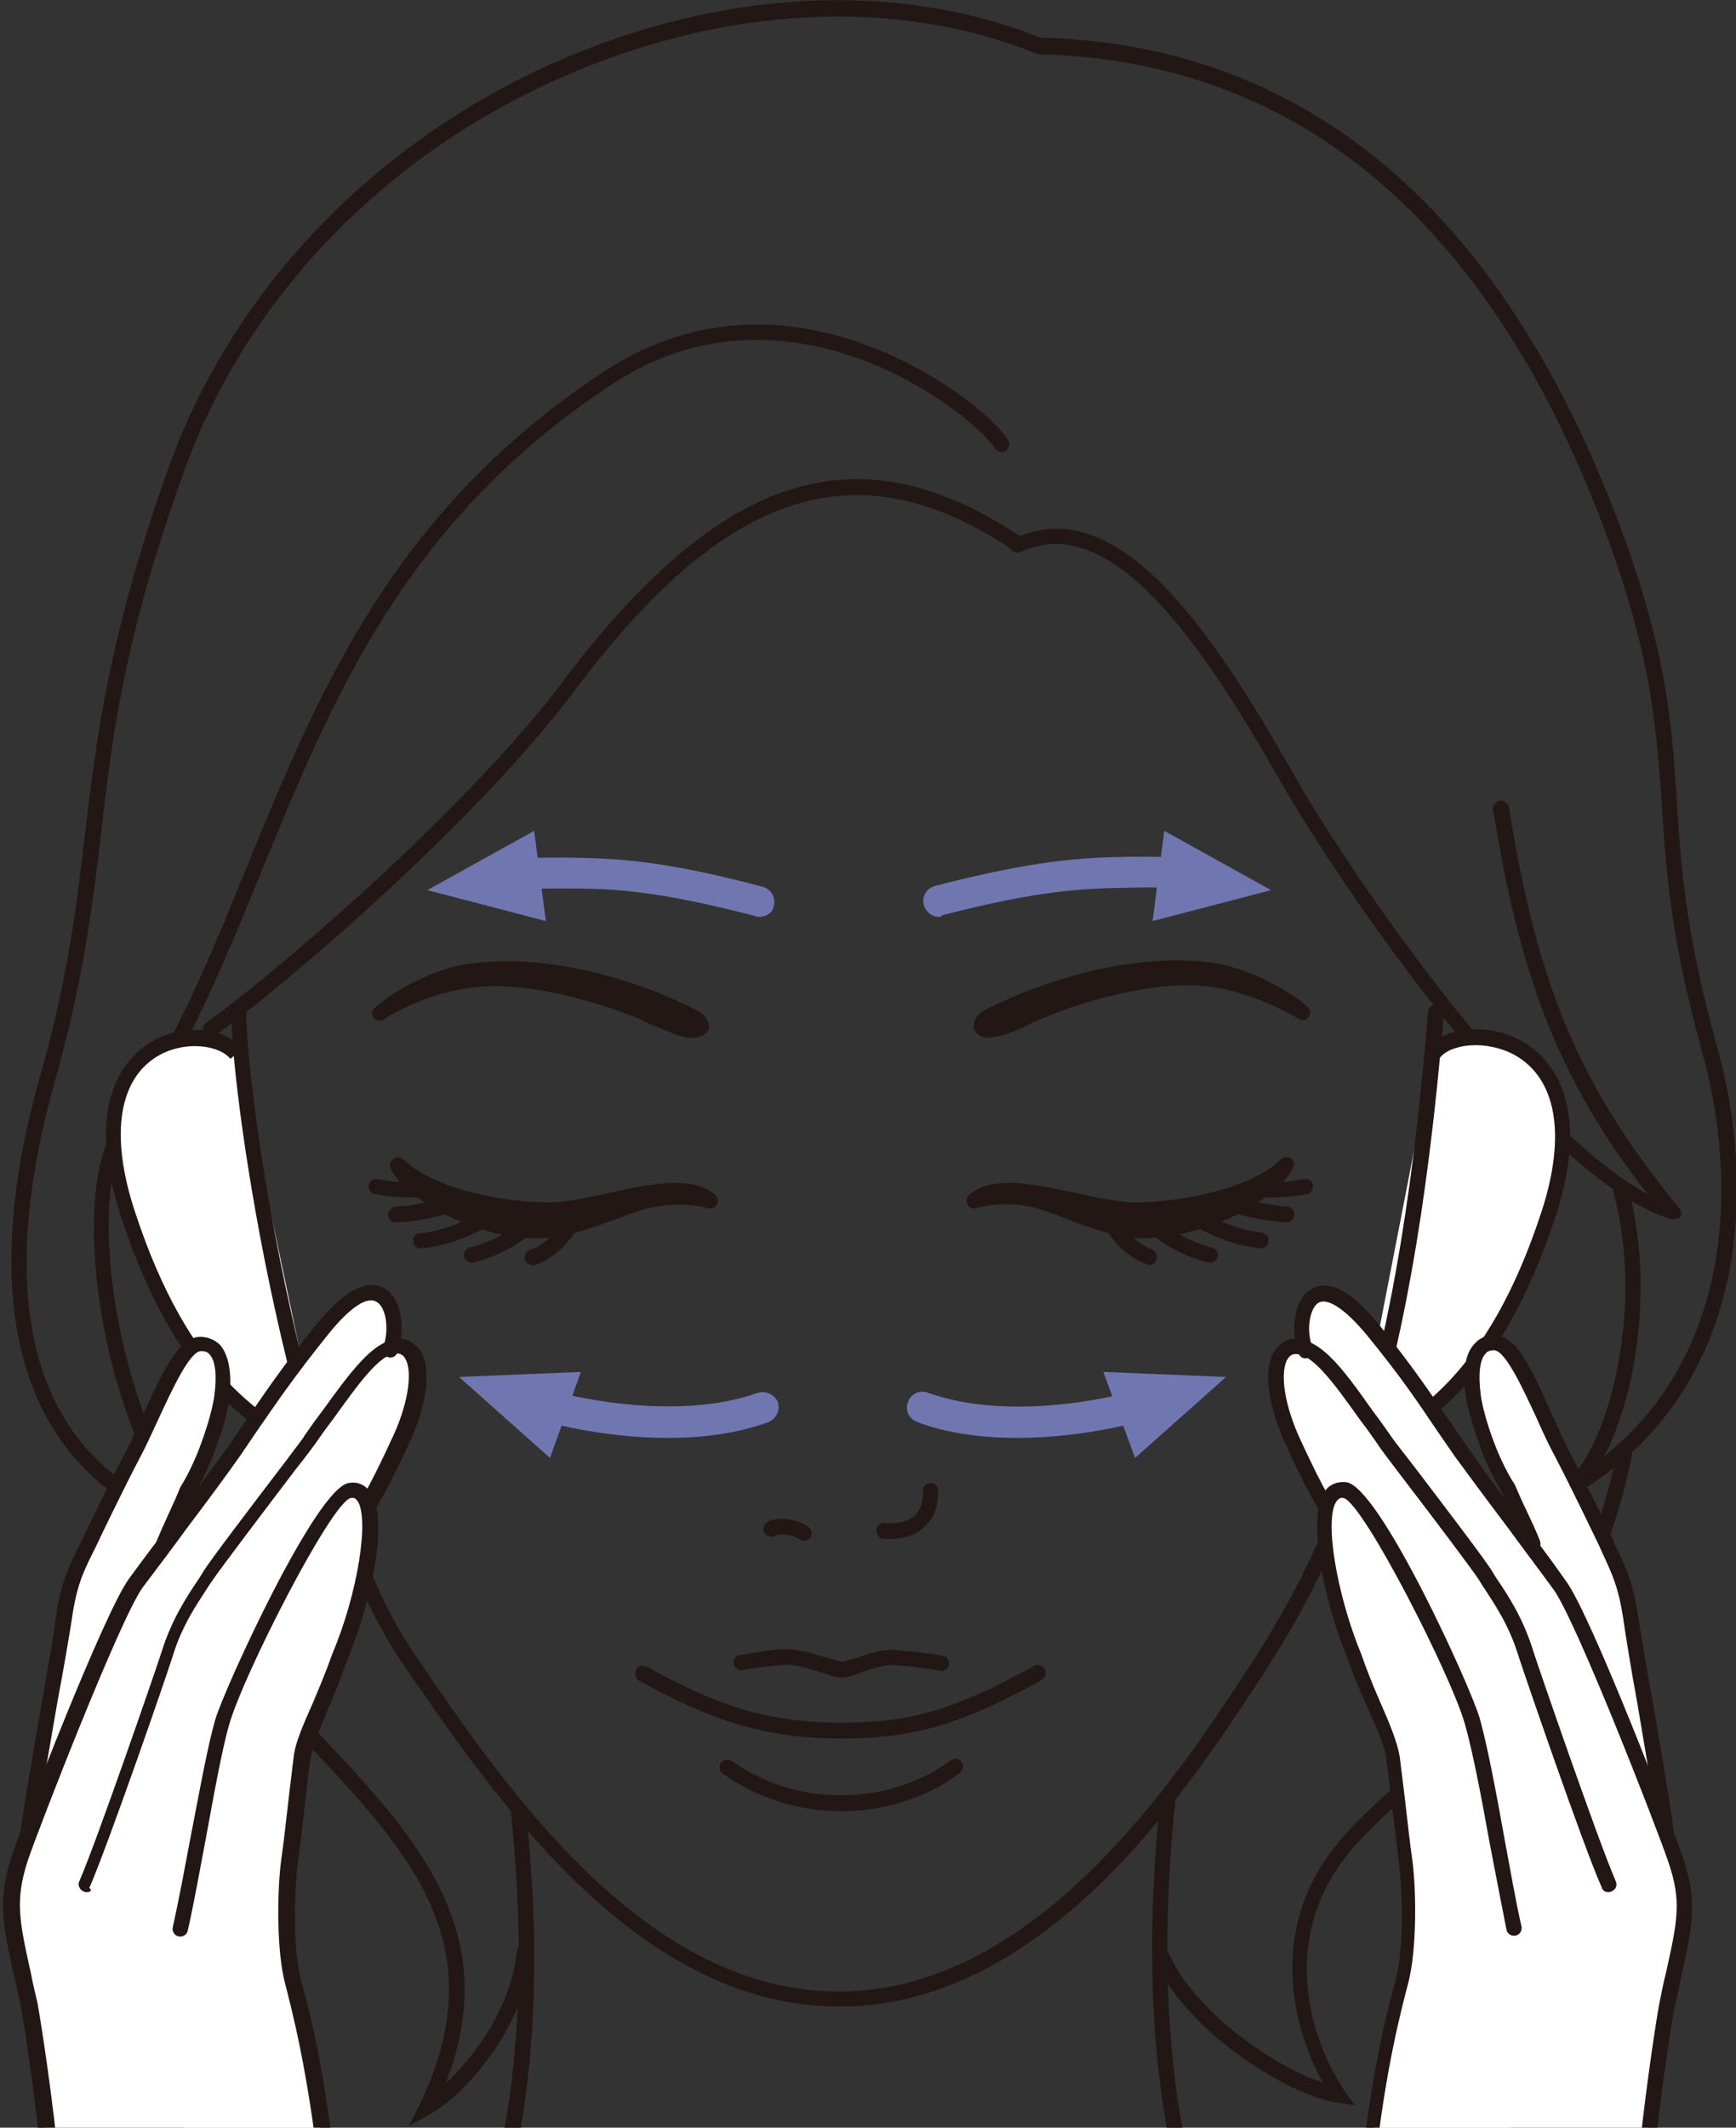 <?xml version="1.0" encoding="utf-8"?>
<!-- Generator: Adobe Illustrator 24.0.0, SVG Export Plug-In . SVG Version: 6.00 Build 0)  -->
<svg version="1.1" id="レイヤー_1" xmlns="http://www.w3.org/2000/svg" xmlns:xlink="http://www.w3.org/1999/xlink" x="0px"
	 y="0px" width="208px" height="254.8px" viewBox="0 0 208 254.8" style="enable-background:new 0 0 208 254.8;"
	 xml:space="preserve">
<rect x="0" y="0" width="208" height="254.8" fill="#333333" stroke="none"/>
<style type="text/css">
	.st0{clip-path:url(#SVGID_2_);}
	.st1{clip-path:url(#SVGID_4_);}
	.st2{clip-path:url(#SVGID_6_);fill:#221714;}
	.st3{clip-path:url(#SVGID_8_);fill:#221714;}
	.st4{clip-path:url(#SVGID_10_);fill:#221714;}
	.st5{clip-path:url(#SVGID_12_);fill:#FFFFFF;}
	.st6{clip-path:url(#SVGID_14_);fill:#221714;}
	.st7{clip-path:url(#SVGID_16_);fill:#221714;}
	.st8{clip-path:url(#SVGID_18_);fill:#221714;}
	.st9{clip-path:url(#SVGID_20_);fill:#221714;}
	.st10{clip-path:url(#SVGID_22_);fill:#221714;}
	.st11{clip-path:url(#SVGID_24_);fill:#FFFFFF;}
	.st12{clip-path:url(#SVGID_26_);fill:#221714;}
	.st13{clip-path:url(#SVGID_28_);fill:#221714;}
	.st14{clip-path:url(#SVGID_30_);fill:#221714;}
	.st15{clip-path:url(#SVGID_32_);fill:#221714;}
	.st16{clip-path:url(#SVGID_34_);fill:#221714;}
	.st17{clip-path:url(#SVGID_36_);fill:#221714;}
	.st18{clip-path:url(#SVGID_38_);fill:#221714;}
	.st19{clip-path:url(#SVGID_40_);fill:#221714;}
	.st20{clip-path:url(#SVGID_42_);fill:#221714;}
	.st21{clip-path:url(#SVGID_44_);fill:#221714;}
	.st22{clip-path:url(#SVGID_46_);fill:#221714;}
	.st23{clip-path:url(#SVGID_48_);fill:#221714;}
	.st24{clip-path:url(#SVGID_50_);fill:#221714;}
	.st25{clip-path:url(#SVGID_52_);fill:#221714;}
	.st26{clip-path:url(#SVGID_54_);fill:#221714;}
	.st27{clip-path:url(#SVGID_56_);fill:#221714;}
	.st28{clip-path:url(#SVGID_58_);fill:#221714;}
	.st29{clip-path:url(#SVGID_60_);fill:#221714;}
	.st30{clip-path:url(#SVGID_62_);fill:#221714;}
	.st31{clip-path:url(#SVGID_64_);fill:#221714;}
	.st32{clip-path:url(#SVGID_66_);fill:#221714;}
	.st33{clip-path:url(#SVGID_68_);fill:#221714;}
	.st34{clip-path:url(#SVGID_70_);fill:#221714;}
	.st35{clip-path:url(#SVGID_72_);fill:#221714;}
	.st36{clip-path:url(#SVGID_74_);fill:#221714;}
	.st37{clip-path:url(#SVGID_76_);fill:#221714;}
	.st38{clip-path:url(#SVGID_78_);fill:#221714;}
	.st39{clip-path:url(#SVGID_80_);fill:#221714;}
	.st40{clip-path:url(#SVGID_82_);fill:#221714;}
	.st41{clip-path:url(#SVGID_84_);fill:#221714;}
	.st42{clip-path:url(#SVGID_86_);fill:#221714;}
	.st43{clip-path:url(#SVGID_88_);fill:#221714;}
	.st44{clip-path:url(#SVGID_90_);fill:#221714;}
	.st45{clip-path:url(#SVGID_92_);fill:#221714;}
	.st46{clip-path:url(#SVGID_94_);fill:#221714;}
	.st47{clip-path:url(#SVGID_96_);fill:#7077B0;}
	.st48{clip-path:url(#SVGID_98_);fill:#7077B0;}
	.st49{clip-path:url(#SVGID_100_);fill:#7077B0;}
	.st50{clip-path:url(#SVGID_102_);fill:#7077B0;}
	.st51{clip-path:url(#SVGID_104_);fill:#7077B0;}
	.st52{clip-path:url(#SVGID_106_);fill:#7077B0;}
	.st53{clip-path:url(#SVGID_108_);fill:#7077B0;}
	.st54{clip-path:url(#SVGID_110_);fill:#7077B0;}
	.st55{clip-path:url(#SVGID_112_);fill:#FFFFFF;}
	.st56{clip-path:url(#SVGID_114_);fill:#221714;}
	.st57{clip-path:url(#SVGID_116_);fill:#221714;}
	.st58{clip-path:url(#SVGID_118_);fill:#221714;}
	.st59{clip-path:url(#SVGID_120_);fill:#FFFFFF;}
	.st60{clip-path:url(#SVGID_122_);fill:#221714;}
	.st61{clip-path:url(#SVGID_124_);fill:#FFFFFF;}
	.st62{clip-path:url(#SVGID_126_);fill:#221714;}
	.st63{clip-path:url(#SVGID_128_);fill:#221714;}
	.st64{clip-path:url(#SVGID_130_);fill:#221714;}
	.st65{clip-path:url(#SVGID_132_);fill:#FFFFFF;}
	.st66{clip-path:url(#SVGID_134_);fill:#221714;}
</style>
<g>
	<defs>
		<rect id="SVGID_1_" width="208" height="254.8"/>
	</defs>
	<clipPath id="SVGID_2_">
		<use xlink:href="#SVGID_1_"  style="overflow:visible;"/>
	</clipPath>
	<g class="st0">
		<g>
			<defs>
				<rect id="SVGID_3_" x="-23" y="-5.2" width="250" height="260"/>
			</defs>
			<clipPath id="SVGID_4_">
				<use xlink:href="#SVGID_3_"  style="overflow:visible;"/>
			</clipPath>
			<g class="st1">
				<g>
					<g>
						<defs>
							<rect id="SVGID_5_" x="-3.9" width="212" height="301.8"/>
						</defs>
						<clipPath id="SVGID_6_">
							<use xlink:href="#SVGID_5_"  style="overflow:visible;"/>
						</clipPath>
						<path class="st2" d="M162.3,252.1l-2.1-0.3c-6.1-1-13.6-6.8-16.1-9.3c-3.5-3.5-4.5-5.3-5.5-7.2l-0.4-0.7
							c-0.2-0.4-0.1-1,0.4-1.3s1-0.1,1.3,0.4l0.4,0.8c0.9,1.7,1.9,3.5,5.2,6.7c2.3,2.3,8,6.6,13,8.2c-4.3-7.8-6.1-19.3,1.9-28.8
							c2.5-3,5.6-5.7,9-8.6c9-7.8,20.3-17.6,24.3-38c0.1-0.5,0.6-0.8,1.1-0.7s0.8,0.6,0.7,1.1c-4.2,21-15.7,31-25,39
							c-3.3,2.8-6.4,5.5-8.8,8.4c-8,9.6-5.4,21.4-0.6,28.6L162.3,252.1z"/>
					</g>
					<g>
						<defs>
							<rect id="SVGID_7_" x="-3.9" width="212" height="301.8"/>
						</defs>
						<clipPath id="SVGID_8_">
							<use xlink:href="#SVGID_7_"  style="overflow:visible;"/>
						</clipPath>
						<path class="st3" d="M25.1,184.3l-2.6-0.9C3,176.8-3.3,157.5,4.8,128.9c3.4-11.9,4.4-20.7,5.4-29.2c1.4-11.5,2.8-23.5,10-43.7
							c7.5-21,24.3-38.7,46-48.4c19.9-8.9,41.2-10,58.4-3.1c31,0.8,54,19.5,68.3,55.4c6.7,16.9,7.4,26.2,8,36
							c0.5,7.9,1.1,16.1,4.8,29.3c5.1,18.2,3.3,42-17.2,53.9l-1-1.5c5-3.8,9.7-20.5,5.8-34.9c-0.1-0.5,0.2-1,0.7-1.1s1,0.2,1.1,0.7
							c3,11.1,1.1,24.5-2.9,32.1c15.2-12.1,16.2-32.5,11.7-48.6c-3.7-13.3-4.3-21.6-4.8-29.7c-0.7-9.6-1.3-18.7-7.9-35.4
							c-14-35.2-36.5-53.5-66.8-54.2l-0.3-0.1c-16.8-6.8-37.6-5.7-57.1,3c-21.3,9.4-37.7,26.7-45,47.2c-7.2,20-8.6,31.9-9.9,43.3
							c-1,8.5-2.1,17.4-5.5,29.5c-5.3,18.7-6.9,42.4,13.9,51.2c-10.3-17-10.9-39.4-7.1-44.7c7.1-9.8,11.6-20.8,16.3-32.4
							C38.2,82.8,47,61.3,72.2,44.6c8-5.3,16.7-6.9,26.1-4.9c11.8,2.6,20.7,10.2,22.5,13c0.3,0.4,0.1,1-0.3,1.3
							c-0.4,0.3-1,0.1-1.3-0.3c-1.6-2.5-10.2-9.8-21.3-12.2c-8.9-1.9-17.2-0.4-24.7,4.6c-24.7,16.3-33.4,37.6-41.8,58.1
							c-4.8,11.7-9.3,22.7-16.5,32.7c-3.8,5.3-2.3,29,8.7,45L25.1,184.3z"/>
					</g>
					<g>
						<defs>
							<rect id="SVGID_9_" x="-3.9" width="212" height="301.8"/>
						</defs>
						<clipPath id="SVGID_10_">
							<use xlink:href="#SVGID_9_"  style="overflow:visible;"/>
						</clipPath>
						<path class="st4" d="M200.5,146c-0.1,0-0.2,0-0.3,0c-15.7-4.8-39.7-40-46.7-52.3c-9.4-16.5-20.3-32.7-31.2-27.6
							c-0.5,0.2-1,0-1.2-0.4c-0.2-0.5,0-1,0.4-1.2c12.2-5.7,23.3,10.2,33.6,28.4c6.1,10.8,27.3,42,42.3,50.1
							c-10.5-13.5-15.2-25.6-18.5-46c-0.1-0.5,0.3-1,0.8-1.1s1,0.3,1.1,0.8c3.4,21.5,8.6,33.6,20.4,48c0.3,0.3,0.3,0.8,0.1,1.1
							C201.1,145.9,200.8,146,200.5,146z"/>
					</g>
					<g>
						<defs>
							<rect id="SVGID_11_" x="-3.9" width="212" height="301.8"/>
						</defs>
						<clipPath id="SVGID_12_">
							<use xlink:href="#SVGID_11_"  style="overflow:visible;"/>
						</clipPath>
						<path class="st5" d="M28.4,126.1c-3.4-4.3-20.2-2.5-13,19.3c7,21.4,17.1,25.7,23.2,29"/>
					</g>
					<g>
						<defs>
							<rect id="SVGID_13_" x="-3.9" width="212" height="301.8"/>
						</defs>
						<clipPath id="SVGID_14_">
							<use xlink:href="#SVGID_13_"  style="overflow:visible;"/>
						</clipPath>
						<path class="st6" d="M38.1,175.2l-1.1-0.6c-6.3-3.3-15.8-8.4-22.5-28.9c-4.8-14.5,1.2-19.6,3.9-21.1c4.1-2.2,8.9-1.3,10.7,1
							l-1.5,1.2c-1.3-1.6-5.2-2.2-8.4-0.5c-5,2.7-6.1,9.6-3,18.9c6.5,19.8,15.6,24.7,21.6,27.9l1.1,0.6L38.1,175.2z"/>
					</g>
					<g>
						<defs>
							<rect id="SVGID_15_" x="-3.9" width="212" height="301.8"/>
						</defs>
						<clipPath id="SVGID_16_">
							<use xlink:href="#SVGID_15_"  style="overflow:visible;"/>
						</clipPath>
						<path class="st7" d="M51.2,282.9c-0.2,0-0.4-0.1-0.5-0.2c-0.4-0.3-0.6-0.9-0.3-1.3c10-15.2,13.7-36.9,10.8-64.5
							c-0.1-0.5,0.3-1,0.8-1h0.1c0.5,0,0.9,0.4,0.9,0.8c3,28.1-0.7,50.2-11,65.7C51.8,282.7,51.5,282.9,51.2,282.9z"/>
					</g>
					<g>
						<defs>
							<rect id="SVGID_17_" x="-3.9" width="212" height="301.8"/>
						</defs>
						<clipPath id="SVGID_18_">
							<use xlink:href="#SVGID_17_"  style="overflow:visible;"/>
						</clipPath>
						<path class="st8" d="M150.9,282.9c-0.3,0-0.6-0.1-0.8-0.4c-7.1-10.8-14.8-31.1-11.1-66.8c0-0.5,0.5-1,1-0.8
							c0.5,0.1,0.9,0.5,0.8,1c-3.6,35.2,3.9,55.1,10.8,65.6c0.3,0.4,0.2,1-0.3,1.3C151.2,282.8,151,282.9,150.9,282.9z"/>
					</g>
					<g>
						<defs>
							<rect id="SVGID_19_" x="-3.9" width="212" height="301.8"/>
						</defs>
						<clipPath id="SVGID_20_">
							<use xlink:href="#SVGID_19_"  style="overflow:visible;"/>
						</clipPath>
						<path class="st9" d="M100.8,208.2c-9.6,0-15.9-2.4-24.2-6.9c-0.4-0.2-0.6-0.8-0.4-1.3s0.8-0.6,1.3-0.4c8,4.4,14,6.7,23.3,6.7
							c8.3,0,13.5-1.5,23.1-6.8c0.5-0.2,1-0.1,1.3,0.4c0.2,0.4,0.1,1-0.4,1.3C116,206,110.4,208.2,100.8,208.2z"/>
					</g>
					<g>
						<defs>
							<rect id="SVGID_21_" x="-3.9" width="212" height="301.8"/>
						</defs>
						<clipPath id="SVGID_22_">
							<use xlink:href="#SVGID_21_"  style="overflow:visible;"/>
						</clipPath>
						<path class="st10" d="M100.8,216.9c-4.7,0-9.7-1.3-14.2-4.5c-0.4-0.3-0.5-0.9-0.2-1.3c0.3-0.4,0.9-0.5,1.3-0.2
							c8.9,6.3,20.1,4.6,26.2-0.1c0.4-0.3,1-0.2,1.3,0.2s0.2,1-0.2,1.3C111.4,215.1,106.3,216.9,100.8,216.9z"/>
					</g>
					<g>
						<defs>
							<rect id="SVGID_23_" x="-3.9" width="212" height="301.8"/>
						</defs>
						<clipPath id="SVGID_24_">
							<use xlink:href="#SVGID_23_"  style="overflow:visible;"/>
						</clipPath>
						<path class="st11" d="M171.7,126.1c3.4-4.3,21-2.5,13.8,19.3c-7,21.4-17.1,25.7-23.2,29"/>
					</g>
					<g>
						<defs>
							<rect id="SVGID_25_" x="-3.9" width="212" height="301.8"/>
						</defs>
						<clipPath id="SVGID_26_">
							<use xlink:href="#SVGID_25_"  style="overflow:visible;"/>
						</clipPath>
						<path class="st12" d="M162.8,175.2l-0.9-1.6l1.1-0.6c6.1-3.2,15.2-8,21.7-27.9c3-9.2,1.8-16-3.3-18.8
							c-3.4-1.8-7.6-1.3-8.9,0.4l-1.5-1.2c1.8-2.3,6.9-3.2,11.2-0.9c2.8,1.5,8.9,6.6,4.2,21c-6.7,20.6-16.3,25.6-22.6,29
							L162.8,175.2z"/>
					</g>
					<g>
						<defs>
							<rect id="SVGID_27_" x="-3.9" width="212" height="301.8"/>
						</defs>
						<clipPath id="SVGID_28_">
							<use xlink:href="#SVGID_27_"  style="overflow:visible;"/>
						</clipPath>
						<path class="st13" d="M96.4,184.5c-0.2,0-0.3,0-0.5-0.1c-1.1-0.7-2.5-0.8-3-0.5s-1,0.1-1.3-0.3c-0.3-0.4-0.1-1,0.3-1.3
							c1.3-0.7,3.3-0.5,4.9,0.5c0.4,0.3,0.6,0.8,0.3,1.3C97,184.3,96.7,184.5,96.4,184.5z"/>
					</g>
					<g>
						<defs>
							<rect id="SVGID_29_" x="-3.9" width="212" height="301.8"/>
						</defs>
						<clipPath id="SVGID_30_">
							<use xlink:href="#SVGID_29_"  style="overflow:visible;"/>
						</clipPath>
						<path class="st14" d="M106.5,184.3c-0.2,0-0.4,0-0.6,0c-0.5,0-0.9-0.5-0.9-1s0.4-0.9,0.9-0.9c0,0,0,0,0.1,0
							c1.6,0.1,2.9-0.2,3.6-0.9c0.7-0.6,1-1.6,1-3c0-0.5,0.4-0.9,0.9-0.9s0.9,0.4,0.9,0.9c0,1.9-0.5,3.3-1.6,4.3
							C109.9,183.8,108.4,184.3,106.5,184.3z"/>
					</g>
					<g>
						<defs>
							<rect id="SVGID_31_" x="-3.9" width="212" height="301.8"/>
						</defs>
						<clipPath id="SVGID_32_">
							<use xlink:href="#SVGID_31_"  style="overflow:visible;"/>
						</clipPath>
						<path class="st15" d="M100.6,240.3c-24.2,0-41.1-24.7-52.3-41l-0.2-0.3c-13-19-20.4-66.5-20.4-78.1c0-0.5,0.4-0.9,0.9-0.9
							s0.9,0.4,0.9,0.9c0,11.5,7.4,58.4,20.1,77.1l0.2,0.3c10.9,16,27.5,40.2,50.7,40.2c23.6,0,40.5-25.7,48.6-38
							c9-13.7,18.1-31,22-79.3c0-0.5,0.5-0.9,1-0.9s0.9,0.5,0.9,1c-4,48.7-13.2,66.3-22.3,80.2C142.5,214,125.3,240.3,100.6,240.3z"
							/>
					</g>
					<g>
						<defs>
							<rect id="SVGID_33_" x="-3.9" width="212" height="301.8"/>
						</defs>
						<clipPath id="SVGID_34_">
							<use xlink:href="#SVGID_33_"  style="overflow:visible;"/>
						</clipPath>
						<path class="st16" d="M25.2,124.2c-0.3,0-0.6-0.1-0.7-0.4c-0.3-0.4-0.2-1,0.2-1.3c11.2-8.2,32.2-26.9,42.6-40.7
							c19.1-25.4,35.6-30.6,55.2-17.4c0.4,0.3,0.5,0.9,0.2,1.3s-0.9,0.5-1.3,0.2c-18.6-12.5-34.4-7.5-52.7,17
							c-11,14.6-32.1,33.2-42.9,41.1C25.6,124.1,25.4,124.2,25.2,124.2z"/>
					</g>
					<g>
						<defs>
							<rect id="SVGID_35_" x="-3.9" width="212" height="301.8"/>
						</defs>
						<clipPath id="SVGID_36_">
							<use xlink:href="#SVGID_35_"  style="overflow:visible;"/>
						</clipPath>
						<path class="st17" d="M49,254.6l1.3-2.6c9.2-19.1-1.3-30.2-13.3-43c-7.6-8.1-15.6-16.5-19.8-27.9c-0.2-0.5,0.1-1,0.5-1.2
							c0.5-0.2,1,0.1,1.2,0.5c4.1,11.1,11.9,19.3,19.4,27.3c11.4,12.1,22.2,23.6,15.1,41.8c3.6-3.3,7.9-9.4,8.5-15.7
							c0-0.5,0.5-1,1-0.8c0.5,0,0.9,0.5,0.8,1c-0.8,8.5-7.7,16.7-12.2,19.2L49,254.6z"/>
					</g>
					<g>
						<defs>
							<rect id="SVGID_37_" x="-3.9" width="212" height="301.8"/>
						</defs>
						<clipPath id="SVGID_38_">
							<use xlink:href="#SVGID_37_"  style="overflow:visible;"/>
						</clipPath>
						<path class="st18" d="M133.5,147.1c0,0,1.6,2.6,4.2,3.5"/>
					</g>
					<g>
						<defs>
							<rect id="SVGID_39_" x="-3.9" width="212" height="301.8"/>
						</defs>
						<clipPath id="SVGID_40_">
							<use xlink:href="#SVGID_39_"  style="overflow:visible;"/>
						</clipPath>
						<path class="st19" d="M137.7,151.5c-0.1,0-0.2,0-0.3-0.1c-2.9-1-4.6-3.7-4.7-3.9c-0.3-0.4-0.1-1,0.3-1.3
							c0.4-0.3,1-0.1,1.3,0.3c0,0,1.5,2.3,3.7,3.1c0.5,0.2,0.7,0.7,0.6,1.2C138.4,151.3,138.1,151.5,137.7,151.5z"/>
					</g>
					<g>
						<defs>
							<rect id="SVGID_41_" x="-3.9" width="212" height="301.8"/>
						</defs>
						<clipPath id="SVGID_42_">
							<use xlink:href="#SVGID_41_"  style="overflow:visible;"/>
						</clipPath>
						<path class="st20" d="M137.9,146.6c0,0,2.5,2.6,7.1,3.7"/>
					</g>
					<g>
						<defs>
							<rect id="SVGID_43_" x="-3.9" width="212" height="301.8"/>
						</defs>
						<clipPath id="SVGID_44_">
							<use xlink:href="#SVGID_43_"  style="overflow:visible;"/>
						</clipPath>
						<path class="st21" d="M145,151.2c-0.1,0-0.1,0-0.2,0c-4.8-1.2-7.4-3.9-7.5-4c-0.3-0.4-0.3-1,0-1.3c0.4-0.3,1-0.3,1.3,0
							c0,0,2.4,2.4,6.6,3.5c0.5,0.1,0.8,0.6,0.7,1.1C145.8,150.9,145.4,151.2,145,151.2z"/>
					</g>
					<g>
						<defs>
							<rect id="SVGID_45_" x="-3.9" width="212" height="301.8"/>
						</defs>
						<clipPath id="SVGID_46_">
							<use xlink:href="#SVGID_45_"  style="overflow:visible;"/>
						</clipPath>
						<path class="st22" d="M143,145.6c0,0,3.2,2.5,8,3"/>
					</g>
					<g>
						<defs>
							<rect id="SVGID_47_" x="-3.9" width="212" height="301.8"/>
						</defs>
						<clipPath id="SVGID_48_">
							<use xlink:href="#SVGID_47_"  style="overflow:visible;"/>
						</clipPath>
						<path class="st23" d="M151.1,149.5C151,149.5,151,149.5,151.1,149.5c-5.1-0.5-8.5-3.1-8.6-3.2c-0.4-0.3-0.5-0.9-0.2-1.3
							s0.9-0.5,1.3-0.2c0,0,3.1,2.3,7.6,2.8c0.5,0.1,0.9,0.5,0.8,1C151.9,149.2,151.5,149.5,151.1,149.5z"/>
					</g>
					<g>
						<defs>
							<rect id="SVGID_49_" x="-3.9" width="212" height="301.8"/>
						</defs>
						<clipPath id="SVGID_50_">
							<use xlink:href="#SVGID_49_"  style="overflow:visible;"/>
						</clipPath>
						<path class="st24" d="M148.3,144.5c0,0,2.8,0.9,5.8,1"/>
					</g>
					<g>
						<defs>
							<rect id="SVGID_51_" x="-3.9" width="212" height="301.8"/>
						</defs>
						<clipPath id="SVGID_52_">
							<use xlink:href="#SVGID_51_"  style="overflow:visible;"/>
						</clipPath>
						<path class="st25" d="M154.1,146.4C154.1,146.4,154,146.4,154.1,146.4c-3.1-0.2-5.9-1-6-1.1c-0.5-0.1-0.8-0.7-0.6-1.2
							c0.1-0.5,0.7-0.8,1.2-0.6c0,0,2.8,0.8,5.5,1c0.5,0,0.9,0.5,0.9,1C155,146,154.6,146.4,154.1,146.4z"/>
					</g>
					<g>
						<defs>
							<rect id="SVGID_53_" x="-3.9" width="212" height="301.8"/>
						</defs>
						<clipPath id="SVGID_54_">
							<use xlink:href="#SVGID_53_"  style="overflow:visible;"/>
						</clipPath>
						<path class="st26" d="M151.1,142.4c0,0,2.4,0.3,5.4-0.3"/>
					</g>
					<g>
						<defs>
							<rect id="SVGID_55_" x="-3.9" width="212" height="301.8"/>
						</defs>
						<clipPath id="SVGID_56_">
							<use xlink:href="#SVGID_55_"  style="overflow:visible;"/>
						</clipPath>
						<path class="st27" d="M152.6,143.4c-1,0-1.6-0.1-1.7-0.1c-0.5-0.1-0.9-0.5-0.8-1c0.1-0.5,0.5-0.9,1-0.8c0,0,2.3,0.3,5.1-0.3
							c0.6-0.1,1,0.2,1.1,0.7s-0.2,1-0.7,1.1C155.1,143.3,153.7,143.4,152.6,143.4z"/>
					</g>
					<g>
						<defs>
							<rect id="SVGID_57_" x="-3.9" width="212" height="301.8"/>
						</defs>
						<clipPath id="SVGID_58_">
							<use xlink:href="#SVGID_57_"  style="overflow:visible;"/>
						</clipPath>
						<path class="st28" d="M154,139.6c-0.1,0.1-0.6,1-1.4,1.8c-2.8,2.7-8.4,5.6-14.6,6.1c-4.2,0.3-8.3-1.7-12.3-3.1
							c-4.4-1.5-7.7-0.8-9.1-0.4c3.8-3.3,13.9,1.3,19.6,1.2C142.6,144.9,150.5,143.1,154,139.6"/>
					</g>
					<g>
						<defs>
							<rect id="SVGID_59_" x="-3.9" width="212" height="301.8"/>
						</defs>
						<clipPath id="SVGID_60_">
							<use xlink:href="#SVGID_59_"  style="overflow:visible;"/>
						</clipPath>
						<path class="st29" d="M137.3,148.3c-3.3,0-6.6-1.2-9.7-2.4c-0.7-0.3-1.4-0.5-2.1-0.8c-4.2-1.5-7.4-0.7-8.6-0.4
							c-0.4,0.1-0.8-0.1-1-0.5s-0.1-0.8,0.2-1.1c2.8-2.4,7.9-1.3,12.9-0.2c2.7,0.6,5.4,1.1,7.3,1.1c5.9-0.1,13.8-1.8,17.2-5.2l0,0
							l0,0c0.4-0.3,1-0.3,1.3,0c0.3,0.4,0.3,0.9,0,1.3l-0.1,0.2c-0.3,0.4-0.7,1-1.3,1.6c-3,2.9-8.8,5.9-15.2,6.3
							C137.8,148.3,137.5,148.3,137.3,148.3z M131.7,145.5c2.1,0.7,4.2,1.1,6.2,1c2.6-0.2,5.1-0.8,7.3-1.7c-3,0.7-6.2,1.1-9.1,1.2
							C134.8,145.9,133.4,145.8,131.7,145.5z"/>
					</g>
					<g>
						<defs>
							<rect id="SVGID_61_" x="-3.9" width="212" height="301.8"/>
						</defs>
						<clipPath id="SVGID_62_">
							<use xlink:href="#SVGID_61_"  style="overflow:visible;"/>
						</clipPath>
						<path class="st30" d="M156,121.3c-2.1-2-7-4.6-10.8-5.1c-8.4-1.1-18.8,1.5-26.6,5.5c-1.3,0.7-1.3,1.7,0,1.7s3.6-1.2,5.7-2.1
							c5.8-2.5,14.7-4.8,20.9-3.9C151.2,118.2,156,121.3,156,121.3"/>
					</g>
					<g>
						<defs>
							<rect id="SVGID_63_" x="-3.9" width="212" height="301.8"/>
						</defs>
						<clipPath id="SVGID_64_">
							<use xlink:href="#SVGID_63_"  style="overflow:visible;"/>
						</clipPath>
						<path class="st31" d="M118.5,124.3c-1.1,0-1.6-0.6-1.8-1.1c-0.2-0.8,0.3-1.7,1.4-2.3c6.9-3.5,17.7-6.9,27.2-5.6
							c4.1,0.6,9.1,3.2,11.4,5.3c0.3,0.3,0.4,0.9,0.1,1.2c-0.3,0.4-0.8,0.5-1.2,0.2c-0.1,0-4.8-3-10.4-3.8
							c-5.9-0.9-14.5,1.3-20.4,3.8c-0.5,0.2-1,0.4-1.5,0.7c-1.7,0.8-3.3,1.5-4.5,1.5C118.6,124.3,118.5,124.3,118.5,124.3z
							 M126.5,119.4c-2.4,0.8-4.8,1.8-7,2.9c0.8-0.3,1.9-0.7,2.9-1.2c0.5-0.2,1.1-0.5,1.6-0.7C124.8,120.1,125.6,119.7,126.5,119.4z
							"/>
					</g>
					<g>
						<defs>
							<rect id="SVGID_65_" x="-3.9" width="212" height="301.8"/>
						</defs>
						<clipPath id="SVGID_66_">
							<use xlink:href="#SVGID_65_"  style="overflow:visible;"/>
						</clipPath>
						<path class="st32" d="M68.1,147.1c0,0-1.6,2.6-4.2,3.5"/>
					</g>
					<g>
						<defs>
							<rect id="SVGID_67_" x="-3.9" width="212" height="301.8"/>
						</defs>
						<clipPath id="SVGID_68_">
							<use xlink:href="#SVGID_67_"  style="overflow:visible;"/>
						</clipPath>
						<path class="st33" d="M63.8,151.5c-0.4,0-0.7-0.2-0.9-0.6c-0.2-0.5,0.1-1,0.6-1.2c2.3-0.8,3.7-3.1,3.8-3.1
							c0.3-0.4,0.8-0.6,1.3-0.3c0.4,0.3,0.6,0.8,0.3,1.3c-0.1,0.1-1.8,2.8-4.7,3.9C64,151.5,63.9,151.5,63.8,151.5z"/>
					</g>
					<g>
						<defs>
							<rect id="SVGID_69_" x="-3.9" width="212" height="301.8"/>
						</defs>
						<clipPath id="SVGID_70_">
							<use xlink:href="#SVGID_69_"  style="overflow:visible;"/>
						</clipPath>
						<path class="st34" d="M63.6,146.6c0,0-2.5,2.6-7.1,3.7"/>
					</g>
					<g>
						<defs>
							<rect id="SVGID_71_" x="-3.9" width="212" height="301.8"/>
						</defs>
						<clipPath id="SVGID_72_">
							<use xlink:href="#SVGID_71_"  style="overflow:visible;"/>
						</clipPath>
						<path class="st35" d="M56.5,151.2c-0.4,0-0.8-0.3-0.9-0.7c-0.1-0.5,0.2-1,0.7-1.1c4.3-1.1,6.6-3.5,6.6-3.5
							c0.4-0.4,0.9-0.4,1.3,0s0.4,0.9,0,1.3c-0.1,0.1-2.7,2.8-7.5,4C56.7,151.2,56.6,151.2,56.5,151.2z"/>
					</g>
					<g>
						<defs>
							<rect id="SVGID_73_" x="-3.9" width="212" height="301.8"/>
						</defs>
						<clipPath id="SVGID_74_">
							<use xlink:href="#SVGID_73_"  style="overflow:visible;"/>
						</clipPath>
						<path class="st36" d="M58.5,145.6c0,0-3.2,2.5-8,3"/>
					</g>
					<g>
						<defs>
							<rect id="SVGID_75_" x="-3.9" width="212" height="301.8"/>
						</defs>
						<clipPath id="SVGID_76_">
							<use xlink:href="#SVGID_75_"  style="overflow:visible;"/>
						</clipPath>
						<path class="st37" d="M50.4,149.5c-0.5,0-0.9-0.4-0.9-0.8c-0.1-0.5,0.3-1,0.8-1c4.5-0.5,7.5-2.8,7.6-2.8
							c0.4-0.3,1-0.2,1.3,0.2s0.2,1-0.2,1.3C58.9,146.5,55.6,149,50.4,149.5C50.5,149.5,50.5,149.5,50.4,149.5z"/>
					</g>
					<g>
						<defs>
							<rect id="SVGID_77_" x="-3.9" width="212" height="301.8"/>
						</defs>
						<clipPath id="SVGID_78_">
							<use xlink:href="#SVGID_77_"  style="overflow:visible;"/>
						</clipPath>
						<path class="st38" d="M53.2,144.5c0,0-2.8,0.9-5.8,1"/>
					</g>
					<g>
						<defs>
							<rect id="SVGID_79_" x="-3.9" width="212" height="301.8"/>
						</defs>
						<clipPath id="SVGID_80_">
							<use xlink:href="#SVGID_79_"  style="overflow:visible;"/>
						</clipPath>
						<path class="st39" d="M47.4,146.4c-0.5,0-0.9-0.4-0.9-0.9s0.4-0.9,0.9-1c2.8-0.1,5.5-1,5.6-1c0.5-0.1,1,0.1,1.2,0.6
							s-0.1,1-0.6,1.2C53.4,145.4,50.5,146.3,47.4,146.4C47.5,146.4,47.4,146.4,47.4,146.4z"/>
					</g>
					<g>
						<defs>
							<rect id="SVGID_81_" x="-3.9" width="212" height="301.8"/>
						</defs>
						<clipPath id="SVGID_82_">
							<use xlink:href="#SVGID_81_"  style="overflow:visible;"/>
						</clipPath>
						<path class="st40" d="M50.5,142.4c0,0-2.4,0.3-5.4-0.3"/>
					</g>
					<g>
						<defs>
							<rect id="SVGID_83_" x="-3.9" width="212" height="301.8"/>
						</defs>
						<clipPath id="SVGID_84_">
							<use xlink:href="#SVGID_83_"  style="overflow:visible;"/>
						</clipPath>
						<path class="st41" d="M48.9,143.4c-1,0-2.4-0.1-4-0.4c-0.5-0.1-0.8-0.6-0.7-1.1c0.1-0.5,0.5-0.8,1.1-0.7
							c2.7,0.6,5,0.3,5.1,0.3c0.5-0.2,1,0.3,1,0.8c0.1,0.5-0.3,1-0.8,1C50.5,143.3,49.9,143.4,48.9,143.4z"/>
					</g>
					<g>
						<defs>
							<rect id="SVGID_85_" x="-3.9" width="212" height="301.8"/>
						</defs>
						<clipPath id="SVGID_86_">
							<use xlink:href="#SVGID_85_"  style="overflow:visible;"/>
						</clipPath>
						<path class="st42" d="M47.5,139.6c0.1,0.1,0.6,1,1.4,1.8c2.8,2.7,8.4,5.6,14.6,6.1c4.2,0.3,8.3-1.7,12.3-3.1
							c4.4-1.5,7.7-0.8,9.1-0.4c-3.8-3.3-13.9,1.3-19.6,1.2C58.9,144.9,51.1,143.1,47.5,139.6"/>
					</g>
					<g>
						<defs>
							<rect id="SVGID_87_" x="-3.9" width="212" height="301.8"/>
						</defs>
						<clipPath id="SVGID_88_">
							<use xlink:href="#SVGID_87_"  style="overflow:visible;"/>
						</clipPath>
						<path class="st43" d="M64.3,148.3c-0.3,0-0.5,0-0.8,0c-6.4-0.4-12.2-3.5-15.2-6.3c-0.6-0.6-1.1-1.3-1.3-1.7
							c-0.3-0.4-0.4-1,0-1.4s0.9-0.4,1.3-0.1c3.5,3.4,11.1,5.1,17.2,5.2c0.1,0,0.2,0,0.2,0c1.9,0,4.4-0.5,7.1-1.1
							c5-1.1,10.2-2.2,12.9,0.2c0.3,0.3,0.4,0.7,0.2,1.1c-0.2,0.4-0.6,0.6-1,0.5c-1.2-0.3-4.4-1-8.6,0.4c-0.7,0.2-1.4,0.5-2.2,0.8
							C70.8,147.1,67.6,148.3,64.3,148.3z M56.2,144.8c2.2,0.9,4.7,1.5,7.3,1.7c2,0.1,4.1-0.3,6.2-1c-1.6,0.3-3.2,0.5-4.5,0.5
							C62.5,145.9,59.3,145.5,56.2,144.8z"/>
					</g>
					<g>
						<defs>
							<rect id="SVGID_89_" x="-3.9" width="212" height="301.8"/>
						</defs>
						<clipPath id="SVGID_90_">
							<use xlink:href="#SVGID_89_"  style="overflow:visible;"/>
						</clipPath>
						<path class="st44" d="M45.5,121.3c2.1-2,7-4.6,10.9-5.1c8.4-1.1,18.8,1.5,26.6,5.5c1.3,0.7,1.3,1.7-0.1,1.7
							c-1.3,0-3.6-1.2-5.7-2.1c-5.8-2.5-14.8-4.8-20.9-3.9C50.4,118.2,45.5,121.3,45.5,121.3"/>
					</g>
					<g>
						<defs>
							<rect id="SVGID_91_" x="-3.9" width="212" height="301.8"/>
						</defs>
						<clipPath id="SVGID_92_">
							<use xlink:href="#SVGID_91_"  style="overflow:visible;"/>
						</clipPath>
						<path class="st45" d="M83,124.3c-0.1,0-0.1,0-0.2,0c-1.2,0-2.8-0.8-4.5-1.5c-0.5-0.2-1-0.4-1.5-0.7c-6-2.5-14.6-4.7-20.4-3.8
							C50.7,119,46,122,46,122.1c-0.4,0.2-0.9,0.2-1.2-0.2c-0.3-0.4-0.3-0.9,0.1-1.2c2.3-2.1,7.3-4.8,11.4-5.3
							c9.5-1.3,20.2,2,27.2,5.6c1.1,0.6,1.6,1.5,1.4,2.3C84.7,123.7,84.1,124.3,83,124.3z M74.9,119.4c0.9,0.3,1.8,0.7,2.7,1.1
							c0.5,0.2,1,0.4,1.5,0.7c1,0.5,2.1,0.9,2.9,1.2C79.8,121.1,77.3,120.1,74.9,119.4z"/>
					</g>
					<g>
						<defs>
							<rect id="SVGID_93_" x="-3.9" width="212" height="301.8"/>
						</defs>
						<clipPath id="SVGID_94_">
							<use xlink:href="#SVGID_93_"  style="overflow:visible;"/>
						</clipPath>
						<path class="st46" d="M100.9,200.9c-0.6,0-1.4-0.2-2.4-0.6c-1.5-0.4-3.3-1.1-4.8-0.9c-2.6,0.2-4.7,0.6-4.7,0.6
							c-0.5,0.1-1-0.2-1.1-0.7s0.2-1,0.7-1.1c0.1,0,2.2-0.4,4.9-0.7c1.9-0.1,3.8,0.5,5.5,1c0.8,0.2,1.6,0.5,1.9,0.5s1.2-0.3,1.9-0.5
							c1.4-0.5,3.2-1.1,4.7-0.9c0.7,0.1,1.4,0.2,2,0.2c1.5,0.2,2.6,0.3,3.5,0.5c0.5,0.1,0.8,0.6,0.7,1.1s-0.6,0.8-1.1,0.7
							c-0.8-0.2-1.9-0.3-3.3-0.5c-0.6-0.1-1.3-0.1-2.1-0.2c-1-0.1-2.6,0.4-3.9,0.8C102.4,200.6,101.6,200.9,100.9,200.9z"/>
					</g>
					<g>
						<defs>
							<rect id="SVGID_95_" x="-3.9" width="212" height="301.8"/>
						</defs>
						<clipPath id="SVGID_96_">
							<use xlink:href="#SVGID_95_"  style="overflow:visible;"/>
						</clipPath>
						<path class="st47" d="M121.9,172.2c-4.1,0-8.3-0.5-12-1.9c-1-0.4-1.5-1.4-1.1-2.4c0.3-1,1.5-1.5,2.4-1.1
							c9.5,3.4,22.7,0.9,29.4-1.7c0.9-0.4,2,0.1,2.4,1.1s-0.1,2-1.1,2.4C137.7,170.2,129.9,172.2,121.9,172.2z"/>
					</g>
					<g>
						<defs>
							<rect id="SVGID_97_" x="-3.9" width="212" height="301.8"/>
						</defs>
						<clipPath id="SVGID_98_">
							<use xlink:href="#SVGID_97_"  style="overflow:visible;"/>
						</clipPath>
						<polygon class="st48" points="146.9,164.9 136,174.6 132.2,164.3 						"/>
					</g>
					<g>
						<defs>
							<rect id="SVGID_99_" x="-3.9" width="212" height="301.8"/>
						</defs>
						<clipPath id="SVGID_100_">
							<use xlink:href="#SVGID_99_"  style="overflow:visible;"/>
						</clipPath>
						<path class="st49" d="M80,172.2c-8.1,0-15.8-2-19.9-3.6c-1-0.4-1.4-1.5-1.1-2.4c0.4-1,1.5-1.5,2.4-1.1
							c6.6,2.5,19.9,5.1,29.4,1.7c0.9-0.3,2,0.2,2.4,1.1c0.3,1-0.2,2-1.1,2.4C88.2,171.7,84.1,172.2,80,172.2z"/>
					</g>
					<g>
						<defs>
							<rect id="SVGID_101_" x="-3.9" width="212" height="301.8"/>
						</defs>
						<clipPath id="SVGID_102_">
							<use xlink:href="#SVGID_101_"  style="overflow:visible;"/>
						</clipPath>
						<polygon class="st50" points="69.6,164.3 65.9,174.6 55,164.9 						"/>
					</g>
					<g>
						<defs>
							<rect id="SVGID_103_" x="-3.9" width="212" height="301.8"/>
						</defs>
						<clipPath id="SVGID_104_">
							<use xlink:href="#SVGID_103_"  style="overflow:visible;"/>
						</clipPath>
						<path class="st51" d="M112.5,109.8c-0.8,0-1.6-0.6-1.8-1.4c-0.3-1,0.3-2,1.3-2.3c12.1-3.1,17.4-3.4,23.5-3.5
							c5.3,0,5.7,0,10.2,1.2l0.5,0.1c1,0.3,1.6,1.3,1.3,2.3s-1.2,1.6-2.3,1.3l-0.5-0.1c-4.3-1.1-4.3-1.2-9.2-1.1
							c-5.9,0.1-10.9,0.3-22.6,3.3C112.8,109.8,112.7,109.8,112.5,109.8z"/>
					</g>
					<g>
						<defs>
							<rect id="SVGID_105_" x="-3.9" width="212" height="301.8"/>
						</defs>
						<clipPath id="SVGID_106_">
							<use xlink:href="#SVGID_105_"  style="overflow:visible;"/>
						</clipPath>
						<polygon class="st52" points="138.1,110.3 139.5,99.5 152.3,106.6 						"/>
					</g>
					<g>
						<defs>
							<rect id="SVGID_107_" x="-3.9" width="212" height="301.8"/>
						</defs>
						<clipPath id="SVGID_108_">
							<use xlink:href="#SVGID_107_"  style="overflow:visible;"/>
						</clipPath>
						<path class="st53" d="M91,109.8c-0.2,0-0.3,0-0.5-0.1c-11.7-3-16.7-3.3-22.6-3.3c-5,0-5,0-9.2,1.1l-0.5,0.1
							c-1.1,0.3-2-0.3-2.3-1.3s0.3-2,1.3-2.3l0.5-0.1c4.6-1.2,4.9-1.2,10.2-1.2c6.1,0.1,11.4,0.3,23.5,3.5c1,0.3,1.6,1.3,1.3,2.3
							C92.6,109.3,91.8,109.8,91,109.8z"/>
					</g>
					<g>
						<defs>
							<rect id="SVGID_109_" x="-3.9" width="212" height="301.8"/>
						</defs>
						<clipPath id="SVGID_110_">
							<use xlink:href="#SVGID_109_"  style="overflow:visible;"/>
						</clipPath>
						<polygon class="st54" points="51.2,106.6 64,99.5 65.4,110.3 						"/>
					</g>
					<g>
						<defs>
							<rect id="SVGID_111_" x="-3.9" width="212" height="301.8"/>
						</defs>
						<clipPath id="SVGID_112_">
							<use xlink:href="#SVGID_111_"  style="overflow:visible;"/>
						</clipPath>
						<path class="st55" d="M39,259.7c-0.9-8.2-2.5-14-3.7-18.1c0.1-6.5-2.6-12.7-1.8-15.3c2.1-7,0.6-18.3-0.7-19.5h-0.1l1.7-5.6
							c1.2-3.5,2.2-6.3,2.6-7.4c2.4-4,2.4-4.6,5.6-10.5c2.5-4.1,3.6-6.3,5.6-10.6c2.3-5,3.1-10.4,0.3-11.4c-0.7-0.1-1.3,0.1-2,0.4
							c1.4-3.5-0.5-11.8-8-2.5c-5.1,6.2-6.9,9.2-10.6,14.7c-1.7,2.4-4.7,6.4-8.4,11.3l0,0c1.1-2.6,2.3-5.2,2.9-6.6
							c2.4-3.7,4-9.3,4.2-11.3c0.3-2.4,0.3-6.3-2.6-6.2c-2.7,0-5.4,8.1-8,13c-2,3.8-4.8,9.7-5.4,10.9c-1.5,3.2-2.4,4.7-3.1,9.7
							c-0.4,3.1-4.1,23-4.1,24.7c-0.6,1.6-1.1,2.8-1.2,3.4c-1.9,5.8-0.8,8.4,1.1,17.5c0.6,2.9,4.7,29.6,2.7,36.5
							c-1.6,5.8-4.4,9.4-9.1,15.2l26.3,9C30.2,292.4,40.5,273.9,39,259.7"/>
					</g>
					<g>
						<defs>
							<rect id="SVGID_113_" x="-3.9" width="212" height="301.8"/>
						</defs>
						<clipPath id="SVGID_114_">
							<use xlink:href="#SVGID_113_"  style="overflow:visible;"/>
						</clipPath>
						<path class="st56" d="M10.4,226.6c-0.1,0-0.3,0-0.4-0.1c-0.5-0.2-0.7-0.8-0.5-1.2c2.1-4.8,9.3-25.7,9.9-27.6
							c1.2-3.8,3-6.5,4.2-8.3c0.3-0.4,0.5-0.8,0.7-1.1c0.7-1.2,5.5-7.5,10-13.4c1.1-1.5,2-2.6,2.2-3c0.7-1,1.4-2,2.1-2.9
							c3.9-5.4,6.7-9.2,10-8.6c1,0.4,1.7,1.1,2.1,2c0.9,2.3,0.3,6.3-1.8,10.7c-2,4.3-3.2,6.5-5.7,10.7c-1.6,2.8-2.4,4.4-3.1,5.7
							c-0.7,1.5-1.3,2.6-2.6,4.7c-0.6,1.6-6.2,17.2-7.5,24.9c-0.1,0.5-0.6,0.8-1.1,0.8c-0.5-0.1-0.8-0.6-0.8-1.1
							c1.3-7.8,7-23.6,7.6-25.4c1.3-2.2,1.9-3.3,2.6-4.8c0.7-1.4,1.5-3,3.1-5.8c2.5-4.1,3.6-6.3,5.6-10.6c1.8-3.8,2.4-7.5,1.7-9.2
							c-0.2-0.5-0.5-0.8-0.9-0.9c-0.1,0-0.2,0-0.3,0c-2,0-4.6,3.7-7.7,8c-0.7,0.9-1.4,1.9-2.1,2.9c-0.3,0.4-1.1,1.5-2.3,3
							c-3.2,4.2-9.1,12-9.9,13.2c-0.2,0.3-0.5,0.7-0.8,1.2c-1.1,1.7-2.9,4.3-4,7.9c-0.6,2-7.8,22.8-10,27.8
							C11.1,226.4,10.8,226.6,10.4,226.6z"/>
					</g>
					<g>
						<defs>
							<rect id="SVGID_115_" x="-3.9" width="212" height="301.8"/>
						</defs>
						<clipPath id="SVGID_116_">
							<use xlink:href="#SVGID_115_"  style="overflow:visible;"/>
						</clipPath>
						<path class="st57" d="M-3,292.8c-0.2,0-0.4-0.1-0.6-0.2c-0.4-0.3-0.5-0.9-0.1-1.3c4.8-6,7.4-9.4,8.9-14.9
							c1.9-6.6-2.1-33-2.7-36.1c-0.3-1.3-0.5-2.5-0.8-3.6c-1.4-6.3-2-9.2-0.3-14.4c1.1-3.4,11.1-29.3,14.1-33.3
							c1.9-2.6,3.7-5,5.4-7.1c2.8-3.7,5-6.7,6.4-8.6l1.9-2.8c2.6-3.8,4.6-6.8,8.8-12c3.3-4,6-5.4,8.1-4.2c2.3,1.4,2.4,5.6,1.5,7.7
							c-0.2,0.5-0.7,0.7-1.2,0.5s-0.7-0.7-0.5-1.2c0.7-1.7,0.5-4.7-0.8-5.4c-1.1-0.7-3.2,0.7-5.7,3.8c-4.1,5.1-6,7.9-8.7,11.8
							l-1.9,2.8c-1.4,2-3.6,5-6.4,8.7c-1.6,2.2-3.4,4.6-5.3,7.1c-2.7,3.7-12.6,29.2-13.8,32.8c-1.5,4.7-1,7.1,0.4,13.4
							c0.2,1.1,0.5,2.3,0.8,3.6c0.4,2.1,4.8,29.5,2.7,37c-1.6,5.9-4.5,9.5-9.3,15.5C-2.5,292.7-2.7,292.8-3,292.8z"/>
					</g>
					<g>
						<defs>
							<rect id="SVGID_117_" x="-3.9" width="212" height="301.8"/>
						</defs>
						<clipPath id="SVGID_118_">
							<use xlink:href="#SVGID_117_"  style="overflow:visible;"/>
						</clipPath>
						<path class="st58" d="M3.4,220.2L3.4,220.2c-0.5,0-0.9-0.4-0.9-0.9c0-0.8,1-6.8,2.6-15.9c0.7-4.2,1.4-7.8,1.5-9
							c0.6-4.7,1.5-6.5,2.8-9.1l0.4-0.8c0.6-1.3,3.4-7.1,5.4-10.9c0.7-1.3,1.3-2.8,2-4.3c2.2-4.9,4.2-9.2,6.8-9.2l0,0
							c1,0,1.8,0.4,2.4,1c1,1.2,1.4,3.3,1.1,6.2c-0.2,2.2-1.9,7.9-4.3,11.7c-0.2,0.6-0.7,1.8-1.3,3.1c-0.5,1-1,2.2-1.5,3.3
							c-0.2,0.5-0.8,0.7-1.2,0.5c-0.5-0.2-0.7-0.7-0.5-1.2c0.5-1.2,1-2.3,1.5-3.4c0.6-1.3,1.1-2.4,1.4-3.2c2.3-3.6,3.9-9.2,4.1-11.1
							c0.3-2.3,0.1-4.1-0.6-4.8c-0.2-0.3-0.6-0.4-1-0.4l0,0c-1.4,0-3.6,4.9-5.1,8.1c-0.7,1.5-1.4,3.1-2.1,4.4
							c-2,3.8-4.8,9.6-5.4,10.9l-0.4,0.8c-1.3,2.6-2,4.2-2.6,8.6c-0.2,1.2-0.8,4.9-1.6,9.1c-1,5.9-2.6,14.7-2.6,15.6
							C4.4,219.8,4,220.2,3.4,220.2z"/>
					</g>
					<g>
						<defs>
							<rect id="SVGID_119_" x="-3.9" width="212" height="301.8"/>
						</defs>
						<clipPath id="SVGID_120_">
							<use xlink:href="#SVGID_119_"  style="overflow:visible;"/>
						</clipPath>
						<path class="st59" d="M23.3,300.9c6.9-8.5,17.2-27.1,15.7-41.2c-1.2-11.5-3-18.5-4.1-22.2c-1.1-4-0.9-11.3-0.5-14.6
							c0.7-5.4,1.1-9.6,1.5-12.3c0.4-2.8,2.9-7.3,4.5-12c3.3-8,5.6-20.6,1.2-19.9c-3,0.4-13.8,22.5-15.3,27.6
							c-1.5,5.2-3.4,17.2-5,24.8"/>
					</g>
					<g>
						<defs>
							<rect id="SVGID_121_" x="-3.9" width="212" height="301.8"/>
						</defs>
						<clipPath id="SVGID_122_">
							<use xlink:href="#SVGID_121_"  style="overflow:visible;"/>
						</clipPath>
						<path class="st60" d="M23.3,301.8c-0.2,0-0.4-0.1-0.6-0.2c-0.4-0.3-0.5-0.9-0.1-1.3c6.8-8.4,17-26.8,15.6-40.5
							c-1.4-12.4-3.4-19.7-4-22.1c-1.1-4-1-11.3-0.5-15c0.3-2.1,0.5-4,0.7-5.7c0.3-2.7,0.6-5,0.8-6.7s1.2-3.9,2.3-6.4
							c0.8-1.9,1.6-3.8,2.3-5.8c3.1-7.3,4.5-16.4,3-18.4c-0.2-0.2-0.3-0.4-0.8-0.3c-2.4,0.7-12.8,21.1-14.5,27
							c-0.9,3-1.9,8.7-2.9,14.1c-0.7,3.7-1.4,7.6-2.1,10.7c-0.1,0.5-0.6,0.8-1.1,0.7s-0.8-0.6-0.7-1.1c0.7-3.1,1.4-6.9,2.1-10.6
							c1.1-5.7,2.1-11.2,3-14.3c1.1-3.7,12.1-27.8,16-28.3c1-0.2,1.9,0.2,2.5,1c2.5,3.2,0,13.8-2.7,20.2c-0.7,2-1.5,4-2.3,5.9
							c-1,2.3-1.9,4.5-2.1,6c-0.3,1.7-0.5,3.9-0.8,6.6c-0.2,1.7-0.4,3.6-0.7,5.7c-0.4,3-0.7,10.3,0.4,14.3c0.7,2.4,2.7,9.8,4.1,22.4
							c1.5,14.4-8.7,32.9-15.9,41.9C23.8,301.7,23.6,301.8,23.3,301.8z"/>
					</g>
					<g>
						<defs>
							<rect id="SVGID_123_" x="-3.9" width="212" height="301.8"/>
						</defs>
						<clipPath id="SVGID_124_">
							<use xlink:href="#SVGID_123_"  style="overflow:visible;"/>
						</clipPath>
						<path class="st61" d="M164.1,259.7c0.9-8.2,2.5-14,3.7-18.1c-0.1-6.5,2.6-12.7,1.8-15.3c-2.1-6.9-0.5-18.3,0.7-19.5l0,0
							l-1.7-5.6c-1.2-3.5-2.2-6.3-2.6-7.4c-2.4-4-2.4-4.6-5.6-10.5c-2.5-4.1-3.7-6.3-5.6-10.6c-2.3-5-3.1-10.4-0.3-11.4
							c0.7-0.1,1.3,0,2,0.4c-1.4-3.6,0.5-11.9,8-2.6c5.1,6.2,6.9,9.2,10.6,14.7c1.7,2.4,4.7,6.4,8.4,11.3l0,0
							c-1.1-2.6-2.3-5.2-2.9-6.6c-2.4-3.7-4-9.3-4.2-11.3c-0.3-2.4-0.3-6.3,2.5-6.2c2.7,0,5.4,8.1,8,13c2,3.8,4.8,9.7,5.4,10.9
							c1.5,3.2,2.4,4.7,3.1,9.7c0.4,3.1,4.1,23,4.1,24.7c0.6,1.6,1.1,2.8,1.2,3.4c1.9,5.8,0.8,8.4-1.1,17.5
							c-0.6,2.9-4.7,29.6-2.8,36.5c1.6,5.8,4.4,9.4,9.1,15.2l-26.3,9.1C172.9,292.4,162.6,273.9,164.1,259.7"/>
					</g>
					<g>
						<defs>
							<rect id="SVGID_125_" x="-3.9" width="212" height="301.8"/>
						</defs>
						<clipPath id="SVGID_126_">
							<use xlink:href="#SVGID_125_"  style="overflow:visible;"/>
						</clipPath>
						<path class="st62" d="M192.7,226.6c-0.4,0-0.7-0.2-0.8-0.6c-2.2-4.9-9.5-26.2-10-27.8c-1.1-3.6-2.9-6.2-4-7.9
							c-0.3-0.4-0.5-0.8-0.7-1.1c-0.7-1.1-5.6-7.6-8.9-11.9c-1.6-2.1-2.9-3.8-3.2-4.3c-0.7-1-1.4-2-2.1-2.9c-3.2-4.5-6-8.4-8.1-7.9
							c-0.3,0.1-0.6,0.4-0.8,0.9c-0.7,1.8-0.1,5.4,1.7,9.3c2,4.3,3.1,6.5,5.6,10.5c1.6,2.8,2.4,4.4,3.1,5.7c0.8,1.5,1.3,2.6,2.6,4.7
							c0,0.1,0.1,0.2,0.1,0.3c4.1,11.5,6.8,20.4,7.6,25.2c0.1,0.5-0.3,1-0.8,1.1s-1-0.3-1.1-0.8c-0.8-4.7-3.5-13.6-7.5-24.9
							c-1.2-2.1-1.8-3.3-2.6-4.8c-0.7-1.3-1.5-2.9-3-5.6c-2.5-4.1-3.7-6.3-5.7-10.7s-2.7-8.4-1.7-10.7c0.4-1,1.1-1.6,2-2
							c3.5-0.6,6.3,3.2,10.1,8.6c0.7,0.9,1.4,1.9,2.1,2.9c0.3,0.5,1.6,2.1,3.2,4.2c3.5,4.6,8.3,10.9,9,12.1c0.2,0.3,0.4,0.7,0.7,1.1
							c1.2,1.8,3,4.5,4.2,8.4c0.5,1.6,7.8,22.8,9.9,27.6c0.2,0.5,0,1-0.5,1.2C192.9,226.6,192.8,226.6,192.7,226.6z"/>
					</g>
					<g>
						<defs>
							<rect id="SVGID_127_" x="-3.9" width="212" height="301.8"/>
						</defs>
						<clipPath id="SVGID_128_">
							<use xlink:href="#SVGID_127_"  style="overflow:visible;"/>
						</clipPath>
						<path class="st63" d="M206.1,292.8c-0.3,0-0.5-0.1-0.7-0.3c-4.8-6-7.6-9.7-9.3-15.5c-2-7.1,2.1-33.8,2.7-37
							c0.3-1.4,0.5-2.6,0.8-3.7c1.4-6.3,1.9-8.6,0.3-13.3c-1.2-3.6-11.1-29.1-13.8-32.7c-1.9-2.6-3.8-5.1-5.4-7.3
							c-2.8-3.7-5-6.7-6.4-8.6l-2-2.9c-2.5-3.7-4.5-6.7-8.6-11.7c-2.5-3-4.6-4.4-5.7-3.8c-1.2,0.7-1.5,3.7-0.7,5.4
							c0.2,0.5,0,1-0.5,1.2s-1,0-1.2-0.5c-0.9-2.2-0.8-6.4,1.5-7.7c2.1-1.3,4.8,0.2,8.1,4.2c4.1,5.1,6.1,8.1,8.7,11.9l2,2.9
							c1.3,1.9,3.5,4.9,6.3,8.6c1.7,2.2,3.5,4.6,5.4,7.3c3,4,12.9,29.8,14.1,33.3c1.7,5.2,1.1,8-0.3,14.3c-0.2,1.1-0.5,2.3-0.8,3.7
							c-0.6,3-4.6,29.4-2.8,36.1c1.6,5.5,4.1,8.9,8.9,14.9c0.3,0.4,0.3,1-0.1,1.3C206.5,292.7,206.3,292.8,206.1,292.8z"/>
					</g>
					<g>
						<defs>
							<rect id="SVGID_129_" x="-3.9" width="212" height="301.8"/>
						</defs>
						<clipPath id="SVGID_130_">
							<use xlink:href="#SVGID_129_"  style="overflow:visible;"/>
						</clipPath>
						<path class="st64" d="M199.6,220.2c-0.5,0-0.9-0.4-0.9-0.9c0-0.8-1.5-9.1-2.5-15.2c-0.8-4.3-1.4-8.2-1.6-9.5
							c-0.6-4.4-1.4-6-2.6-8.6l-0.4-0.9c-0.5-1-3.3-6.9-5.4-10.9c-0.7-1.3-1.4-2.8-2.1-4.4c-1.5-3.2-3.7-8.1-5.1-8.1l0,0
							c-0.4,0-0.8,0.1-1,0.4c-0.7,0.7-0.9,2.5-0.6,4.8c0.2,2,1.8,7.4,4.1,10.9c0.4,0.9,0.8,1.9,1.4,3.1c0.5,1.1,1.1,2.3,1.6,3.6
							c0.2,0.5,0,1-0.5,1.2s-1,0-1.2-0.5c-0.5-1.2-1.1-2.5-1.6-3.6c-0.6-1.2-1-2.3-1.3-3c-2.3-3.6-4-9.4-4.3-11.5
							c-0.4-3,0-5.1,1.1-6.2c0.6-0.7,1.4-1,2.4-1l0,0c2.6,0,4.5,4.2,6.7,9.2c0.7,1.5,1.4,3,2,4.3c2.1,4,5,9.9,5.4,10.9l0.4,0.9
							c1.3,2.7,2.1,4.4,2.8,9.1c0.2,1.2,0.8,5.1,1.6,9.4c1.5,8.8,2.5,14.7,2.5,15.5C200.6,219.8,200.2,220.2,199.6,220.2
							L199.6,220.2z"/>
					</g>
					<g>
						<defs>
							<rect id="SVGID_131_" x="-3.9" width="212" height="301.8"/>
						</defs>
						<clipPath id="SVGID_132_">
							<use xlink:href="#SVGID_131_"  style="overflow:visible;"/>
						</clipPath>
						<path class="st65" d="M179.8,300.9c-6.9-8.5-17.3-27-15.8-41.2c1.2-11.5,3-18.5,4.1-22.2c1.1-4,0.9-11.3,0.5-14.6
							c-0.7-5.4-1.1-9.6-1.5-12.3c-0.4-2.8-3-7.3-4.6-12c-3.3-8-5.6-20.6-1.2-19.9c3,0.4,13.8,22.5,15.3,27.7
							c1.5,5.1,3.4,17.2,5,24.8"/>
					</g>
					<g>
						<defs>
							<rect id="SVGID_133_" x="-3.9" width="212" height="301.8"/>
						</defs>
						<clipPath id="SVGID_134_">
							<use xlink:href="#SVGID_133_"  style="overflow:visible;"/>
						</clipPath>
						<path class="st66" d="M179.8,301.8c-0.3,0-0.5-0.1-0.7-0.3c-7.3-9-17.5-27.5-16-41.9c1.2-11,2.9-18,4.1-22.4
							c1.1-4,0.8-11.2,0.4-14.3c-0.3-2.1-0.5-4-0.7-5.7c-0.3-2.7-0.6-4.9-0.8-6.6c-0.2-1.5-1.1-3.6-2.2-6c-0.8-1.8-1.7-3.8-2.4-5.9
							c-2.7-6.4-5.1-17-2.7-20.2c0.6-0.8,1.5-1.1,2.5-1c4,0.5,15,24.7,16,28.3c0.9,3.2,2,9,3,14.6c0.7,3.7,1.3,7.3,2,10.3
							c0.1,0.5-0.2,1-0.7,1.1s-1-0.2-1.1-0.7c-0.6-3-1.3-6.7-2-10.3c-1-5.6-2.1-11.3-3-14.4c-1.7-5.9-12.1-26.3-14.5-27
							c-0.4-0.1-0.6,0.1-0.8,0.3c-1.6,2-0.1,11.1,2.9,18.4c0.7,2,1.5,4,2.3,5.8c1.1,2.5,2,4.7,2.3,6.4c0.2,1.7,0.5,3.9,0.8,6.6
							c0.2,1.7,0.4,3.6,0.7,5.7c0.5,3.6,0.6,10.9-0.5,15c-0.7,2.7-2.7,10-4,22.1c-1.5,13.7,8.8,32.1,15.6,40.5
							c0.3,0.4,0.3,1-0.1,1.3C180.2,301.8,180,301.8,179.8,301.8z"/>
					</g>
				</g>
			</g>
		</g>
	</g>
</g>
</svg>
